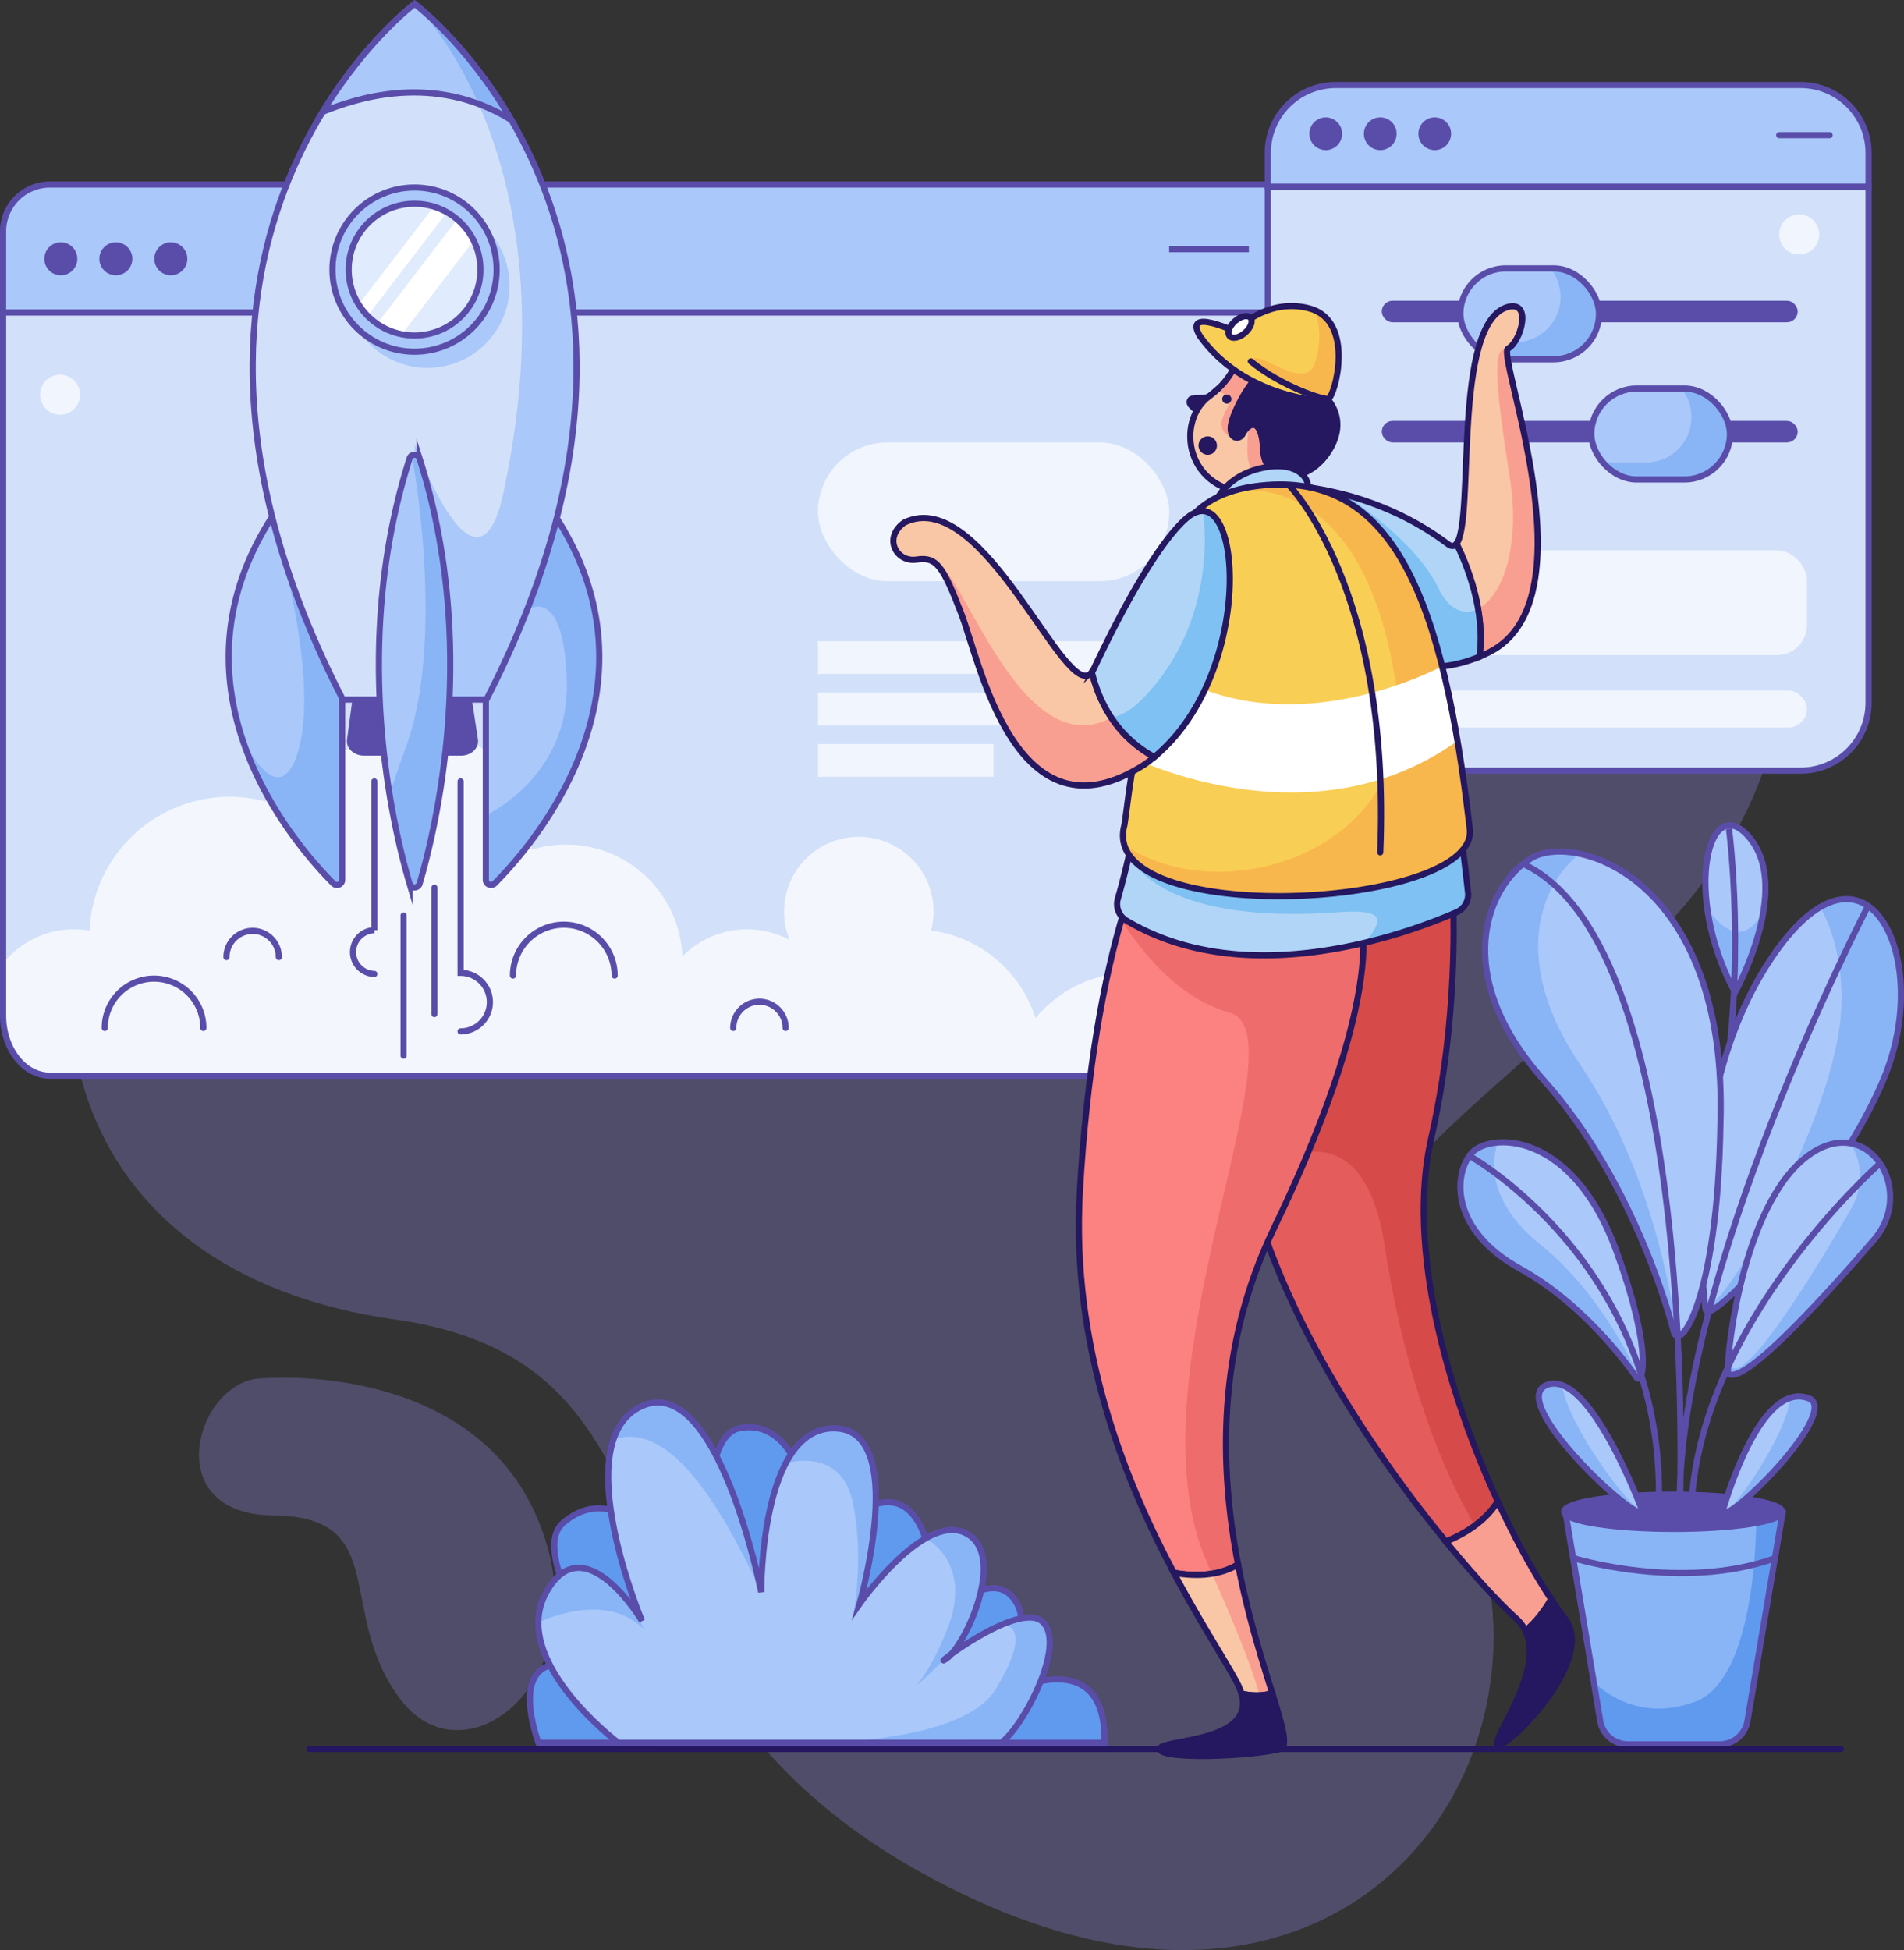 <svg id="Layer_1" data-name="Layer 1" xmlns="http://www.w3.org/2000/svg" viewBox="0 0 1236 1265.73"><rect x="0" y="0" width="1236" height="1265.73" fill="#333333" stroke="none"/><path d="M1121.3,279.83s109.36,170.88-46.07,327.87-252.64,172.09-143,333.39-31.5,418-303.38,290.09S473,887,256.18,856.4-4,638.29,97.51,472.71,374,330.17,516,392.56s238.46,10.9,246.86-100.75C772.89,158.31,996.79,78,1121.3,279.83Z" fill="#9e97fc" opacity="0.27"/><path d="M171.06,894.62s133.51-12,177.45,90.07-45.12,175-88.23,118.68-5.51-119-82.59-119.72S128.55,893.73,171.06,894.62Z" fill="#9e97fc" opacity="0.27"/><path d="M2,659.16c0,21.56,13.6,39,30.38,39H819.62c16.78,0,30.38-17.47,30.38-39V202.78H2Z" fill="#d2e1f9"/><path d="M735.5,631.19a82.33,82.33,0,0,0-63.32,29.63,82.57,82.57,0,0,0-67.74-56.88,48.51,48.51,0,1,0-91.83,6.11,59,59,0,0,0-69.68,10.79,75.52,75.52,0,0,0-98-69.2c.06-1.31.1-2.62.1-3.95a75.5,75.5,0,0,0-149-17.41A91,91,0,0,0,58.1,604.07a60.12,60.12,0,0,0-10.1-.88A58.86,58.86,0,0,0,2,625.27v33.89c0,21.56,13.6,39,30.38,39H816.53A82.52,82.52,0,0,0,735.5,631.19Z" fill="#fff" opacity="0.74"/><path d="M2,659.16c0,21.56,13.6,39,30.38,39H819.62c16.78,0,30.38-17.47,30.38-39V202.78H2Z" fill="none" stroke="#5a4daa" stroke-miterlimit="10" stroke-width="4"/><path d="M819.62,119.77H32.38A30.38,30.38,0,0,0,2,150.15v52.63H850V150.15A30.38,30.38,0,0,0,819.62,119.77Z" fill="#aac8f9" stroke="#5a4daa" stroke-miterlimit="10" stroke-width="4"/><circle cx="39.49" cy="167.97" r="10.71" fill="#5a4daa"/><circle cx="75.2" cy="167.97" r="10.71" fill="#5a4daa"/><circle cx="110.9" cy="167.97" r="10.71" fill="#5a4daa"/><rect x="531" y="287.19" width="228" height="90" rx="45" fill="#fff" opacity="0.68"/><rect x="531" y="416.19" width="228" height="21.24" fill="#fff" opacity="0.68"/><rect x="531" y="449.57" width="228" height="21.24" fill="#fff" opacity="0.68"/><rect x="531" y="482.95" width="114" height="21.24" fill="#fff" opacity="0.68"/><line x1="758.95" y1="161.72" x2="810.72" y2="161.72" fill="none" stroke="#5a4daa" stroke-miterlimit="10" stroke-width="4"/><path d="M823,456.12a44.07,44.07,0,0,0,44.08,44.07h301.84A44.07,44.07,0,0,0,1213,456.12V121.19H823Z" fill="#d2e1f9" stroke="#5a4daa" stroke-miterlimit="10" stroke-width="4"/><rect x="899" y="197.19" width="266" height="10" rx="5" fill="#5a4daa" stroke="#5a4daa" stroke-miterlimit="10" stroke-width="4"/><rect x="948" y="174.19" width="90" height="59" rx="29.5" fill="#89b5f7"/><path d="M977.5,174.19a29.5,29.5,0,0,0-29.5,29.5h0a29.37,29.37,0,0,0,6.53,18.5h29a29.5,29.5,0,0,0,29.5-29.5h0a29.39,29.39,0,0,0-6.53-18.5Z" fill="#aac8f9"/><rect x="948" y="174.19" width="90" height="59" rx="29.5" fill="none" stroke="#5a4daa" stroke-miterlimit="10" stroke-width="4"/><rect x="899" y="275.19" width="266" height="10" rx="5" fill="#5a4daa" stroke="#5a4daa" stroke-miterlimit="10" stroke-width="4"/><rect x="1033" y="252.19" width="90" height="59" rx="29.5" fill="#89b5f7"/><path d="M1062.5,252.19a29.5,29.5,0,0,0-29.5,29.5h0a29.37,29.37,0,0,0,6.53,18.5h29a29.5,29.5,0,0,0,29.5-29.5h0a29.39,29.39,0,0,0-6.53-18.5Z" fill="#aac8f9"/><rect x="1033" y="252.19" width="90" height="59" rx="29.5" fill="none" stroke="#5a4daa" stroke-miterlimit="10" stroke-width="4"/><rect x="899" y="357.19" width="274" height="68" rx="19.44" fill="#fff" opacity="0.68"/><rect x="899" y="448.19" width="274" height="24" rx="12" fill="#fff" opacity="0.68"/><path d="M1168.92,55.19H867.08A44.08,44.08,0,0,0,823,99.27v21.92h390V99.27A44.08,44.08,0,0,0,1168.92,55.19Z" fill="#aac8f9" stroke="#5a4daa" stroke-miterlimit="10" stroke-width="4"/><path d="M1126.33,644.15s36.74-66.44,9.93-99.8S1091.58,580.06,1126.33,644.15Z" fill="#aac8f9"/><path d="M1108.27,589.46a161,161,0,0,0,18.06,54.69s14.12-25.55,18.46-52.91C1138.46,603.28,1126.4,615.34,1108.27,589.46Z" fill="#89b5f7"/><path d="M1126.33,644.15s36.74-66.44,9.93-99.8S1091.58,580.06,1126.33,644.15Z" fill="none" stroke="#5a4daa" stroke-miterlimit="10" stroke-width="4"/><path d="M1122.38,537.85s11.85,89.34-5.33,182.61" fill="none" stroke="#5a4daa" stroke-miterlimit="10" stroke-width="4"/><path d="M1107.23,849.84s-19.3-134.27,41.9-226.78,105.55-3.59,74.92,74.15C1195.7,769.12,1109.06,863.73,1107.23,849.84Z" fill="#89b5f7"/><path d="M1181.54,588.81c-9.94,5.83-20.87,16.82-32.41,34.25-50.38,76.16-46.21,180.6-43.16,215.15,1.43,4.68,2.33,7.24,2.33,7.24,4.51,13.27,71.06-96.41,84.85-172.46C1199,640.83,1193.23,609.22,1181.54,588.81Z" fill="#aac8f9"/><path d="M1107.23,849.84s-19.3-134.27,41.9-226.78,105.55-3.59,74.92,74.15C1195.7,769.12,1109.06,863.73,1107.23,849.84Z" fill="none" stroke="#5a4daa" stroke-miterlimit="10" stroke-width="4"/><path d="M1122,891.52c-2.26-1.86,6.6-101.84,47.37-137.9s75.9,17.67,47.16,51S1132.17,899.86,1122,891.52Z" fill="#89b5f7"/><path d="M1201.32,742.09c-9.32-1.69-20.41,1.32-32,11.53-31,27.43-43.56,91.84-46.79,121.92.7,7.45,1.55,12,2.09,12.33,11.54,6.31,54.74-64.87,76.82-102.91C1210.19,770,1208.55,753.68,1201.32,742.09Z" fill="#aac8f9"/><path d="M1122,891.52c-2.26-1.86,6.6-101.84,47.37-137.9s75.9,17.67,47.16,51S1132.17,899.86,1122,891.52Z" fill="none" stroke="#5a4daa" stroke-miterlimit="10" stroke-width="4"/><path d="M1086.5,864.24s-22.94-94.22-84.32-163.08S965.35,574.34,994,557s127.79,13.19,122.84,172C1115.09,845,1090.05,878,1086.5,864.24Z" fill="#89b5f7"/><path d="M1025.5,554.06c-26,20.39-45,70.31.46,137.2,51.82,76.31,62.21,172.72,62.21,172.72.2,1.63.77,2.66,1.64,3.06,7.88-2.24,25.57-41.18,27.07-138C1120.61,609.32,1065.29,562.47,1025.5,554.06Z" fill="#aac8f9"/><path d="M1086.5,864.24s-22.94-94.22-84.32-163.08S965.35,574.34,994,557s127.79,13.19,122.84,172C1115.09,845,1090.05,878,1086.5,864.24Z" fill="none" stroke="#5a4daa" stroke-miterlimit="10" stroke-width="4"/><path d="M1062,893.59s-30.19-45.27-75-70-43.66-59.82-32.45-74.36,67.74-17.07,96.39,67.45C1072.82,878.1,1066.52,900.14,1062,893.59Z" fill="#89b5f7"/><path d="M1066.39,886.57c.58-11-2.5-33.54-15.42-69.87-20.85-61.5-56.44-76.91-78.61-75.14-6,16.4-2.71,42,27.48,66.12,39.95,32,62,81.73,62,81.73C1062.94,891.85,1064.82,891.1,1066.39,886.57Z" fill="#aac8f9"/><path d="M1062,893.59s-30.19-45.27-75-70-43.66-59.82-32.45-74.36,67.74-17.07,96.39,67.45C1072.82,878.1,1066.52,900.14,1062,893.59Z" fill="none" stroke="#5a4daa" stroke-miterlimit="10" stroke-width="4"/><path d="M1086.71,982.21l-70.36-.08,22.44,134.81a18.2,18.2,0,0,0,17.94,15.22l29.82,0,29.83,0a18.2,18.2,0,0,0,18-15.17l22.73-134.76Z" fill="#89b5f7"/><path d="M1140.09,982.27c.08,10.42-.19,107.32-39.62,122.16-28.67,10.8-51.62.57-65.86-12.59l4.18,25.1a18.2,18.2,0,0,0,17.94,15.22l29.82,0,29.83,0a18.2,18.2,0,0,0,18-15.17l22.73-134.76Z" fill="#609aef"/><path d="M1086.71,982.21l-70.36-.08,22.44,134.81a18.2,18.2,0,0,0,17.94,15.22l29.82,0,29.83,0a18.2,18.2,0,0,0,18-15.17l22.73-134.76Z" fill="none" stroke="#5a4daa" stroke-miterlimit="10" stroke-width="4"/><ellipse cx="1086.25" cy="981.28" rx="11.11" ry="70.83" transform="translate(103.79 2066.47) rotate(-89.94)" fill="#5a4daa" stroke="#5a4daa" stroke-miterlimit="10" stroke-width="4"/><path d="M1118.19,981.32s24.17-88.86,57.48-73.08C1191.4,920.29,1121,989.65,1118.19,981.32Z" fill="#89b5f7"/><path d="M1162,907.31c-26.07,8.67-43.85,74-43.85,74a1.05,1.05,0,0,0,1.2.68C1128.75,976.71,1160.86,928.06,1162,907.31Z" fill="#aac8f9"/><path d="M1118.19,981.32s24.17-88.86,57.48-73.08C1191.4,920.29,1121,989.65,1118.19,981.32Z" fill="none" stroke="#5a4daa" stroke-miterlimit="10" stroke-width="4"/><path d="M1066.35,981.26s-34.16-92.62-61.94-82.46S1063.56,989.59,1066.35,981.26Z" fill="#89b5f7"/><path d="M1014.16,899.08c3.13,25.95,46.06,83.15,51.66,80.78C1062,969.77,1037.5,907.9,1014.16,899.08Z" fill="#aac8f9"/><path d="M1066.35,981.26s-34.16-92.62-61.94-82.46S1063.56,989.59,1066.35,981.26Z" fill="none" stroke="#5a4daa" stroke-miterlimit="10" stroke-width="4"/><path d="M1212.66,588s-125.78,241.46-122.24,394.22c0,0,14.28-367.53-101.38-421.35" fill="none" stroke="#5a4daa" stroke-miterlimit="10" stroke-width="4"/><path d="M954.57,750.61s130.47,73.28,122,233.44" fill="none" stroke="#5a4daa" stroke-miterlimit="10" stroke-width="4"/><path d="M1220.46,755.09S1100.73,860,1097.82,982.22" fill="none" stroke="#5a4daa" stroke-miterlimit="10" stroke-width="4"/><path d="M1021.2,1011.26s70.09,21.87,131,.14" fill="none" stroke="#5a4daa" stroke-miterlimit="10" stroke-width="4"/><line x1="1155" y1="87.72" x2="1187.72" y2="87.72" fill="none" stroke="#5a4daa" stroke-linecap="round" stroke-miterlimit="10" stroke-width="4"/><path d="M775.73,265.58l-2.39-2.33c-1.57-1.54-1.29-3.92.53-4.5l8.26-.68a6.6,6.6,0,0,0,4.23-1.93l4.64-3.95S801.18,255.93,775.73,265.58Z" fill="#251760" stroke="#251760" stroke-linecap="round" stroke-miterlimit="10" stroke-width="4"/><path d="M804,230.19s-2.17,14.76-19,27c-22,16-16,63,30,63s49-79,18-90C811.93,222.72,804,230.19,804,230.19Z" fill="#f9c7a5"/><path d="M839,273.19c-10-21,17-14-2-34-5.54-5.83-13.13-10-20.82-12.31-8.63,0-12.18,3.31-12.18,3.31s-1.65,11.17-13.15,22.13a14.22,14.22,0,0,0,6.15,4.87c8,3-14,17,2,27,8-3,9-16,11-10s-6,33,10,35S849,294.19,839,273.19Z" fill="#f99f91"/><path d="M804,230.19s-2.17,14.76-19,27c-22,16-16,63,30,63s49-79,18-90C811.93,222.72,804,230.19,804,230.19Z" fill="none" stroke="#251760" stroke-linecap="round" stroke-miterlimit="10" stroke-width="4"/><path d="M858,255.19s19,14.08,5,37-42,22.12-43,0c-1-23-10-17-13-11s-11,3-7-9,17-36,29-33S858,255.19,858,255.19Z" fill="#251760" stroke="#251760" stroke-linecap="round" stroke-miterlimit="10" stroke-width="4"/><path d="M979,226.19c8-4,16-31,0-27-36.66,9.84-21.53,138.35-33.49,153.69,6.44,13.15,19.07,43.65,14.84,73.38q3.3-1.38,6.65-3.07C1034,389.19,971,230.19,979,226.19Z" fill="#f9c7a5"/><path d="M978.45,227c-7.58-2.32-10.17,8.92,1.55,82.18,7.52,47-5.38,78.28-20.48,86a100.73,100.73,0,0,1,.83,31.07q3.3-1.38,6.65-3.07C1031.92,390.25,974.79,240,978.45,227Z" fill="#f99f91"/><path d="M979,226.19c8-4,16-31,0-27-36.66,9.84-21.53,138.35-33.49,153.69,6.44,13.15,19.07,43.65,14.84,73.38q3.3-1.38,6.65-3.07C1034,389.19,971,230.19,979,226.19Z" fill="none" stroke="#251760" stroke-linecap="round" stroke-miterlimit="10" stroke-width="4"/><path d="M972.31,974.51C939.36,903.1,913.07,809.15,929,739.19c23-101,12-193,12-193-27-18-156,49-136,191,14.14,100.36,84.21,203.21,133.63,263.38C950,995.92,964,987.87,972.31,974.51Z" fill="#e55c5c"/><path d="M972.31,974.51C939.36,903.1,913.07,809.15,929,739.19c23-101,12-193,12-193-27-18-156,49-136,191q1.39,9.93,3.51,19.87c7.76,3.23,16.52,1.12,26.49-4.87,0,0,51-29,64,57,9.41,62.26,28.78,130.8,58.49,181A57.35,57.35,0,0,0,972.31,974.51Z" fill="#cc4040" opacity="0.64"/><path d="M972.31,974.51C939.36,903.1,913.07,809.15,929,739.19c23-101,12-193,12-193-27-18-156,49-136,191,14.14,100.36,84.21,203.21,133.63,263.38C950,995.92,964,987.87,972.31,974.51Z" fill="none" stroke="#251760" stroke-linecap="round" stroke-miterlimit="10" stroke-width="4"/><path d="M945.51,352.88c-1.41,1.82-3.2,2.05-5.51.31-49-37-103-38-103-38l6,77s53.27,60.74,117.35,34.07C964.58,396.53,952,366,945.51,352.88Z" fill="#b0d5f7"/><path d="M934,382.19c-13.34-27.42-45.9-51-61.87-61.36-6.92-1.79-13.13-3-18.34-3.85-7.78,10.78-8.57,47.6,3.37,88.36,20,16.16,59,39.3,103.19,20.92a100.73,100.73,0,0,0-.83-31.07C950.51,399.78,940.72,396,934,382.19Z" fill="#7ec1f2"/><path d="M945.51,352.88c-1.41,1.82-3.2,2.05-5.51.31-49-37-103-38-103-38l6,77s53.27,60.74,117.35,34.07C964.58,396.53,952,366,945.51,352.88Z" fill="none" stroke="#251760" stroke-linecap="round" stroke-miterlimit="10" stroke-width="4"/><path d="M803.69,1015.39C791.93,954.11,789,876,827,797.19c81-168,53.69-211.85,53.69-211.85C882.37,524.49,784,518.19,765,525.19s-55,90-64,248c-5.8,101.86,29.54,188.34,61,247.65C773.6,1022.91,790.25,1023.65,803.69,1015.39Z" fill="#fc8181"/><path d="M827,797.19c66.18-137.25,60.06-191.63,55.6-206.94-41.21-16.63-105.45-36.5-140.21-33.72a316.37,316.37,0,0,0-14.47,40.54c12.15,19.36,36.33,50.67,70.08,60.12,50,14-68,238-14,358l2.79,6.23a45.93,45.93,0,0,0,16.9-6C791.93,954.11,789,876,827,797.19Z" fill="#ef6c6c"/><path d="M803.69,1015.39C791.93,954.11,789,876,827,797.19c81-168,53.69-211.85,53.69-211.85C882.37,524.49,784,518.19,765,525.19s-55,90-64,248c-5.8,101.86,29.54,188.34,61,247.65C773.6,1022.91,790.25,1023.65,803.69,1015.39Z" fill="none" stroke="#251760" stroke-linecap="round" stroke-miterlimit="10" stroke-width="4"/><path d="M858.16,260.19s-50.75-2.09-79.16-42C758,183.19,888.61,258.09,858.16,260.19Z" fill="#f9ce55" stroke="#251760" stroke-linecap="round" stroke-miterlimit="10" stroke-width="4"/><path d="M799.77,221.23a4.38,4.38,0,0,1,.61-5.53c6.44-6.31,25.43-22,49.62-15.51,30,8,16.57,57.2,12.29,58.6C858.18,260.14,814.78,244.56,799.77,221.23Z" fill="#f9ce55"/><path d="M853.31,201.32c3.05,8.17,5.28,20.77-.31,35.87-8.46,16.92-38.11-13-40.82-2.52,18.92,15.62,46.85,25.19,50.11,24.12C866.41,257.45,879,212,853.31,201.32Z" fill="#f9a846" opacity="0.58"/><path d="M800.38,215.7c6.44-6.31,25.43-22,49.62-15.51,30,8,16.57,57.2,12.29,58.6C859,259.86,831,250.24,812,234.55" fill="none" stroke="#251760" stroke-linecap="round" stroke-miterlimit="10" stroke-width="4"/><path d="M731.24,597.49a12.4,12.4,0,0,1-5.62-14c5.8-20.32,19.16-72.63,18.38-121.25-1-62,0-131,80-139,78.77-7.87,108.09,68.59,129,256.12A12.37,12.37,0,0,1,945.67,592C915.65,605.14,810.61,644.82,731.24,597.49Z" fill="#b0d5f7"/><path d="M945.67,592A12.37,12.37,0,0,0,953,579.31q-3.18-28.59-6.68-53.75c-1.06.45-2.17,1-3.34,1.63-20,11-191.36,53-208.68,29.52,0,0,16.68,43.48,132.68,35.48,38.4-3.09,26.93,8,19.76,19.52A363.3,363.3,0,0,0,945.67,592Z" fill="#7ec1f2"/><path d="M731.24,597.49a12.4,12.4,0,0,1-5.62-14c5.8-20.32,19.16-72.63,18.38-121.25-1-62,0-131,80-139,78.77-7.87,108.09,68.59,129,256.12A12.37,12.37,0,0,1,945.67,592C915.65,605.14,810.61,644.82,731.24,597.49Z" fill="none" stroke="#251760" stroke-linecap="round" stroke-miterlimit="10" stroke-width="4"/><path d="M788,328.19s5.45-18,29.41-24,33.42,6.18,31.41,13.59S788,328.19,788,328.19Z" fill="#b0d5f7" stroke="#251760" stroke-linecap="round" stroke-miterlimit="10" stroke-width="4"/><path d="M954,537.19c-17-147-48.9-231.67-136-222-79.91,8.88-57,87.38-74,147-10,35-10.82,51.16-14,73C711,603.19,962.86,590.22,954,537.19Z" fill="#f9ce55"/><path d="M818,315.19a102.2,102.2,0,0,0-13.16,2.31c-3,.82-5.12,1.45-6,1.73l-.47.15c1.72-.42,82.91-19.71,106.65,117.81C928.9,547.73,797.07,594,729.82,548.34c15.29,52.83,232.42,38.15,224.18-11.15C937,390.19,905.1,305.52,818,315.19Z" fill="#f9a846" opacity="0.58"/><path d="M936.19,432.46c-11.62,6-108.89,53.5-186.26-1.9A202.89,202.89,0,0,1,744,462.19c-3.41,11.93-5.75,21.67-7.48,30.19,17.35,7.92,121.74,51.13,209-11.09.22-.19.41-.38.61-.57Q941.76,454.76,936.19,432.46Z" fill="#fff"/><path d="M954,537.19c-17-147-48.9-231.67-136-222-79.91,8.88-57,87.38-74,147-10,35-10.82,51.16-14,73C711,603.19,962.86,590.22,954,537.19Z" fill="none" stroke="#251760" stroke-linecap="round" stroke-miterlimit="10" stroke-width="4"/><path d="M708.78,436.27C692.21,458.54,638.66,313.85,587,339.19c-14,10-5,26,8,24s17,4,29,35,35.26,151.91,119,98c2.19-1.54,4.3-3.17,6.35-4.87C723.37,477.27,713,453.51,708.78,436.27Z" fill="#f9c7a5"/><path d="M743,496.19c2.19-1.54,4.3-3.17,6.35-4.87a77.12,77.12,0,0,1-27.94-25.55C661,498.19,622.92,360.68,605.12,364.21h0c6.18,3.23,10.65,12.73,18.88,34C636,429.09,659.26,550.1,743,496.19Z" fill="#f99f91"/><path d="M708.78,436.27C692.21,458.54,638.66,313.85,587,339.19c-14,10-5,26,8,24s17,4,29,35,35.26,151.91,119,98c2.19-1.54,4.3-3.17,6.35-4.87C723.37,477.27,713,453.51,708.78,436.27Z" fill="none" stroke="#251760" stroke-linecap="round" stroke-miterlimit="10" stroke-width="4"/><path d="M775,333.19s-20,6-65,101a12.15,12.15,0,0,1-1.22,2.08c4.17,17.24,14.59,41,40.57,55.05C813.09,438.43,806.65,316.84,775,333.19Z" fill="#b0d5f7"/><path d="M740,455.19c-6.11,6-12.33,9.34-18.59,10.58a77.12,77.12,0,0,0,27.94,25.55c59.52-49.38,57.84-158.64,31.6-159.6C781,332.19,792.82,403.37,740,455.19Z" fill="#7ec1f2"/><path d="M775,333.19s-20,6-65,101a12.15,12.15,0,0,1-1.22,2.08c4.17,17.24,14.59,41,40.57,55.05C813.09,438.43,806.65,316.84,775,333.19Z" fill="none" stroke="#251760" stroke-linecap="round" stroke-miterlimit="10" stroke-width="4"/><path d="M825.89,1098.93c-6.48-20.84-15.69-49.61-22.2-83.54-13.44,8.26-30.09,7.52-41.67,5.45,17.34,32.69,33.52,57.14,41,71.35a37.7,37.7,0,0,1,2.94,7.16C812.25,1100.61,819.49,1101.06,825.89,1098.93Z" fill="#f9c7a5"/><path d="M786.79,1021.42c17.7,39.7,26.81,63.86,30.88,78.95a30.43,30.43,0,0,0,8.22-1.44c-6.48-20.84-15.69-49.61-22.2-83.54A45.93,45.93,0,0,1,786.79,1021.42Z" fill="#f99f91"/><path d="M825.89,1098.93c-6.48-20.84-15.69-49.61-22.2-83.54-13.44,8.26-30.09,7.52-41.67,5.45,17.34,32.69,33.52,57.14,41,71.35a37.7,37.7,0,0,1,2.94,7.16C812.25,1100.61,819.49,1101.06,825.89,1098.93Z" fill="none" stroke="#251760" stroke-linecap="round" stroke-miterlimit="10" stroke-width="4"/><path d="M753,1135.19c0,7,58,5,78,0,5.43-1.35,1.65-14.49-5.11-36.26-6.4,2.13-13.64,1.68-19.95.42C815.18,1131.72,753,1128.64,753,1135.19Z" fill="#251760" stroke="#251760" stroke-linecap="round" stroke-miterlimit="10" stroke-width="4"/><path d="M1007,1038c-11.4-17.29-23.43-39.05-34.7-63.45-8.31,13.36-22.27,21.41-33.68,26.06,20.5,25,37.45,42.59,45.37,49.62a26.09,26.09,0,0,1,6.24,8.19C997.1,1053,1002.76,1045.21,1007,1038Z" fill="#f99f91" stroke="#251760" stroke-linecap="round" stroke-miterlimit="10" stroke-width="4"/><path d="M972,1132.19c3,6,63-52,45-80-3.25-4.3-6.59-9.08-10-14.23-4.25,7.25-9.91,15.07-16.77,20.42C1002.85,1084.37,969.31,1126.81,972,1132.19Z" fill="#251760" stroke="#251760" stroke-linecap="round" stroke-miterlimit="10" stroke-width="4"/><path d="M837,315.19s66,67,59,238" fill="none" stroke="#251760" stroke-linecap="round" stroke-miterlimit="10" stroke-width="4"/><ellipse cx="805" cy="212.19" rx="9" ry="5" transform="translate(60.77 585.26) rotate(-41.39)" fill="#fff" stroke="#251760" stroke-linecap="round" stroke-miterlimit="10" stroke-width="4"/><line x1="201" y1="1135.19" x2="1195" y2="1135.19" fill="none" stroke="#251760" stroke-linecap="round" stroke-miterlimit="10" stroke-width="4"/><circle cx="796.39" cy="259.02" r="2.98" fill="#251760"/><circle cx="784" cy="289.19" r="4" fill="#251760" stroke="#251760" stroke-linecap="round" stroke-miterlimit="10" stroke-width="4"/><path d="M315.38,290.7V571a3.37,3.37,0,0,0,5.76,2.39c27.43-27.52,138-154-.05-285.09A3.38,3.38,0,0,0,315.38,290.7Z" fill="#aac8f9"/><path d="M321.14,573.35C346.26,548.15,441,440,350.89,321.28c-7.06,6.27-11.14,14.56-11,22.69.7,33.65,2.2,52,2.2,52s23.74-17.63,25.85,45.48-52.59,87.64-52.59,87.64V571A3.37,3.37,0,0,0,321.14,573.35Z" fill="#89b5f7"/><path d="M315.38,290.7V571a3.37,3.37,0,0,0,5.76,2.39c27.43-27.52,138-154-.05-285.09A3.38,3.38,0,0,0,315.38,290.7Z" fill="none" stroke="#5a4daa" stroke-miterlimit="10" stroke-width="4"/><path d="M222.12,290.7V571a3.37,3.37,0,0,1-5.76,2.39c-27.43-27.52-138-154,0-285.09A3.38,3.38,0,0,1,222.12,290.7Z" fill="#aac8f9"/><path d="M222.12,314.78c-8.73-1.17-21.25-2-30.94.66a230.46,230.46,0,0,0-14.32,19.72,33.14,33.14,0,0,0,.86,4.41S210.9,447,191.27,494C178,524.87,156.65,477.5,156.65,477.5h0c15,47.5,46.7,82.8,59.71,95.85a3.37,3.37,0,0,0,5.76-2.39Z" fill="#89b5f7"/><path d="M222.12,290.7V571a3.37,3.37,0,0,1-5.76,2.39c-27.43-27.52-138-154,0-285.09A3.38,3.38,0,0,1,222.12,290.7Z" fill="none" stroke="#5a4daa" stroke-miterlimit="10" stroke-width="4"/><path d="M299.31,488.47H236.26c-5.4,0-9.6-3.86-9-8.28l5.57-41.31c.51-3.77,4.39-6.63,9-6.63H293c4.57,0,8.42,2.8,9,6.53l6.26,41.31C309,484.54,304.76,488.47,299.31,488.47Z" fill="#5a4daa" stroke="#5a4daa" stroke-miterlimit="10" stroke-width="4"/><path d="M269.15,2.5S67.7,153.25,222.55,454.05h93.21C470.61,153.25,269.15,2.5,269.15,2.5Z" fill="#d2e1f9"/><path d="M269.15,2.5l0,0c1.73,1.65,103.37,100,58.18,314.8-16.83,84.84-58.2-29.45-58.2-29.45l4.32,166.18h42.34C470.61,153.25,269.15,2.5,269.15,2.5Z" fill="#aac8f9"/><path d="M269.15,2.5S67.7,153.25,222.55,454.05h93.21C470.61,153.25,269.15,2.5,269.15,2.5Z" fill="none" stroke="#5a4daa" stroke-miterlimit="10" stroke-width="4"/><path d="M265.88,297.57c-39.15,123.18-10.27,241.31,0,276a3.38,3.38,0,0,0,6.48,0c10.26-34.69,39.13-152.82,0-276A3.38,3.38,0,0,0,265.88,297.57Z" fill="#aac8f9"/><path d="M272.34,573.56c10.26-34.68,39.13-152.81,0-276a3.38,3.38,0,0,0-4.89-1.91c.07.67.16,1.35.27,2,0,0,21.73,116.39-4.21,187.21-4.18,11.43-7.71,21.72-10.57,31a478.44,478.44,0,0,0,12.94,57.69A3.38,3.38,0,0,0,272.34,573.56Z" fill="#89b5f7"/><path d="M265.88,297.57c-39.15,123.18-10.27,241.31,0,276a3.38,3.38,0,0,0,6.48,0c10.26-34.69,39.13-152.82,0-276A3.38,3.38,0,0,0,265.88,297.57Z" fill="none" stroke="#5a4daa" stroke-miterlimit="10" stroke-width="4"/><circle cx="269.1" cy="174.99" r="53.29" fill="#aac8f9"/><circle cx="277.51" cy="185.5" r="53.29" fill="#aac8f9"/><circle cx="269.1" cy="174.99" r="53.29" fill="none" stroke="#5a4daa" stroke-miterlimit="10" stroke-width="4"/><circle cx="269.1" cy="174.99" r="42.77" fill="#fff" opacity="0.63"/><path d="M260.87,217l46.64-60.81a43,43,0,0,0-10.77-13.79l-52,67.79A42.58,42.58,0,0,0,260.87,217Z" fill="#fff"/><path d="M238.61,205l51.54-67.21a41.67,41.67,0,0,0-8.58-3.69l-48.75,63.56A42.44,42.44,0,0,0,238.61,205Z" fill="#fff"/><circle cx="269.1" cy="174.99" r="42.77" fill="none" stroke="#5a4daa" stroke-miterlimit="10" stroke-width="4"/><path d="M331.93,77.83C302.73,27.63,269.15,2.5,269.15,2.5s-31.2,23.36-59.61,70C230.86,64.07,281,46.67,331.93,77.83Z" fill="#aac8f9"/><path d="M310.61,67.42a123.29,123.29,0,0,1,21.32,10.41h0c-.42-.72-.84-1.42-1.25-2.13l-.21-.36-1.24-2.06-.15-.24q-2.7-4.46-5.42-8.63l0-.06c-.45-.68-.89-1.36-1.34-2l-.09-.14a282.49,282.49,0,0,0-45.14-53l0,0c-1.26-1.14-2.4-2.13-3.39-3l-.1-.08L273,5.64l-.09-.09-1.8-1.49L271,4l-.28-.22-.14-.11-.25-.2-.11-.09-.61-.48-.09-.07-.11-.08-.07-.06-.07-.05-.06,0,0,0,0,0,0,0C269.91,3.27,291.62,24.28,310.61,67.42Z" fill="#89b5f7"/><path d="M331.93,77.83C302.73,27.63,269.15,2.5,269.15,2.5s-31.2,23.36-59.61,70C230.86,64.07,281,46.67,331.93,77.83Z" fill="none" stroke="#5a4daa" stroke-miterlimit="10" stroke-width="4"/><path d="M299,669.43a19,19,0,0,0,0-38V507.19" fill="none" stroke="#5a4daa" stroke-linecap="round" stroke-miterlimit="10" stroke-width="4"/><path d="M243,507.19v96.55a14.21,14.21,0,0,0,0,28.41" fill="none" stroke="#5a4daa" stroke-linecap="round" stroke-miterlimit="10" stroke-width="4"/><line x1="262" y1="594.19" x2="262" y2="685.19" fill="none" stroke="#5a4daa" stroke-linecap="round" stroke-miterlimit="10" stroke-width="4"/><line x1="282" y1="576.19" x2="282" y2="658.19" fill="none" stroke="#5a4daa" stroke-linecap="round" stroke-miterlimit="10" stroke-width="4"/><path d="M333,633.19a33,33,0,0,1,66,0" fill="none" stroke="#5a4daa" stroke-linecap="round" stroke-miterlimit="10" stroke-width="4"/><path d="M147,621.19a17,17,0,0,1,34,0" fill="none" stroke="#5a4daa" stroke-linecap="round" stroke-miterlimit="10" stroke-width="4"/><path d="M476,667.19a17,17,0,0,1,34,0" fill="none" stroke="#5a4daa" stroke-linecap="round" stroke-miterlimit="10" stroke-width="4"/><path d="M68,667.19a32,32,0,0,1,64,0" fill="none" stroke="#5a4daa" stroke-linecap="round" stroke-miterlimit="10" stroke-width="4"/><circle cx="896" cy="86.81" r="10.62" fill="#5a4daa"/><circle cx="931.38" cy="86.81" r="10.62" fill="#5a4daa"/><circle cx="860.62" cy="86.81" r="10.62" fill="#5a4daa"/><circle cx="1168" cy="152.19" r="13" fill="#fff" opacity="0.68"/><circle cx="39" cy="256.19" r="13" fill="#fff" opacity="0.68"/><path d="M431.13,1131.19H349.56s-20.42-53.58,17-51-25.52-70.6-.85-91.86,51.88-2.56,61.24,20.41,34,5.1,34,5.1-7.65-80.8,18.71-86.75,51,23,45.94,93.56c24.66-45.08,61.07-64.6,75.19-22.09s-24.16,80.78-24.16,80.78,56.14-63.8,78.25-45.08-5.95,66.34-5.95,66.34,69.75-38.27,68,30.62H431.13Z" fill="#609aef" stroke="#5a4daa" stroke-miterlimit="10" stroke-width="4"/><path d="M401.44,1131.19s-71.45-53.58-46.78-97.81,62.09,18.71,62.09,18.71-49.33-117.38,0-139.49,77.4,120.78,77.4,120.78-.85-107.18,47.64-106.32S558,1041,558,1041s41.68-59.54,68.89-45.93,0,73.15-12.75,81.66,47.63-39.13,62.94-23.82-13.61,68.9-27.22,78.25Z" fill="#aac8f9"/><path d="M553.69,975.54c7.66,37.42,0,74,0,74s2.77-4.55,6.86-12c-1.67,2.21-2.6,3.54-2.6,3.54s32.32-113.12-16.16-114c-14.63-.26-24.76,9.32-31.78,22.81C510,949.87,546,938.11,553.69,975.54Z" fill="#89b5f7"/><path d="M594.71,1094.25A217.67,217.67,0,0,0,626,1061.11c11.47-21.12,20.91-56,.88-66-7.91-4-17-1.72-26,3.43,0,0,31.13,15.28,14.12,58.66C607.49,1076.19,600.37,1087.52,594.71,1094.25Z" fill="#89b5f7"/><path d="M494.15,1033.38s-28.06-142.9-77.4-120.78c-9.47,4.24-15.29,12-18.54,21.77C433.76,922,467,974.82,494.15,1033.38Z" fill="#89b5f7"/><path d="M417.6,1057.19a79.3,79.3,0,0,0-5.65-12.3c-10.89-15.13-38-46.11-57.29-11.51a40.33,40.33,0,0,0-5.17,19.83C350,1052.94,392.24,1031.83,417.6,1057.19Z" fill="#89b5f7"/><path d="M677,1052.94c-5.21-5.2-15.62-3.13-26.6,1.53.32,0,22.15-1.21-4,41.85-15.23,25-67.56,32.8-109.06,34.87H649.81C663.42,1121.84,692.34,1068.25,677,1052.94Z" fill="#89b5f7"/><path d="M401.44,1131.19s-71.45-53.58-46.78-97.81,62.09,18.71,62.09,18.71-49.33-117.38,0-139.49,77.4,120.78,77.4,120.78-.85-107.18,47.64-106.32S558,1041,558,1041s41.68-59.54,68.89-45.93,0,73.15-12.75,81.66,47.63-39.13,62.94-23.82-13.61,68.9-27.22,78.25Z" fill="none" stroke="#5a4daa" stroke-miterlimit="10" stroke-width="4"/></svg>